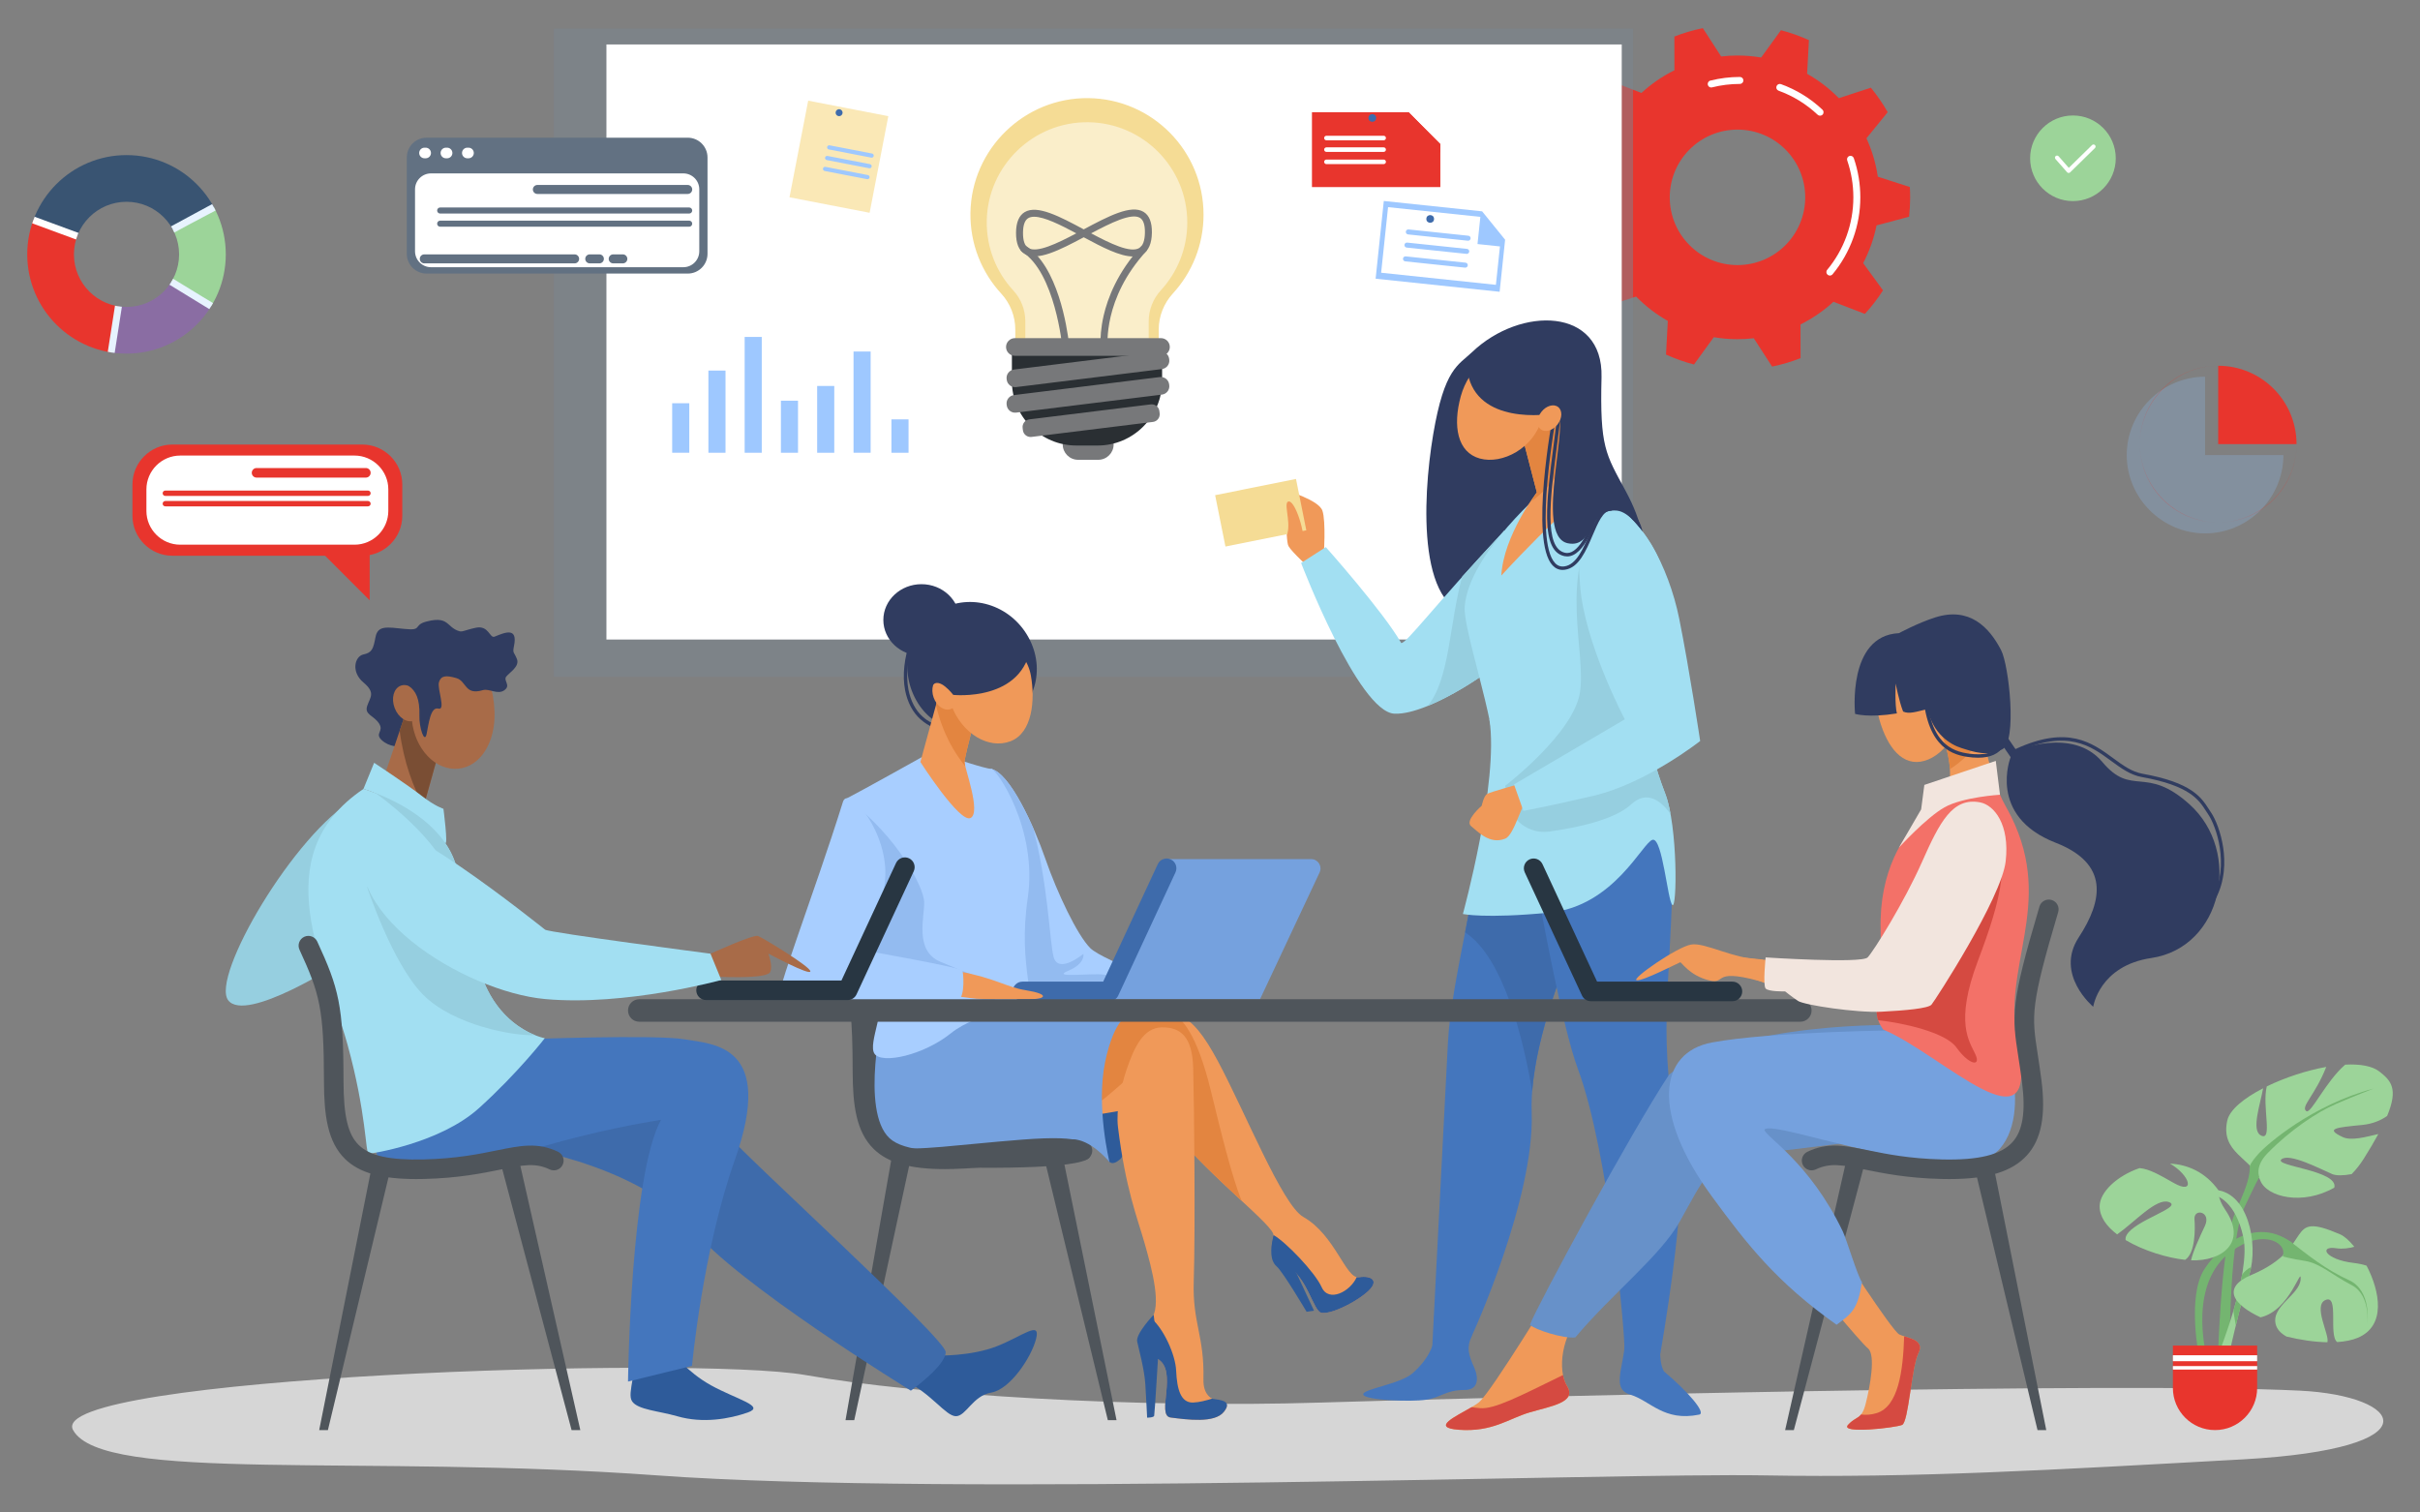 <?xml version="1.0" encoding="utf-8"?>
<!-- Generator: Adobe Illustrator 24.3.0, SVG Export Plug-In . SVG Version: 6.00 Build 0)  -->
<svg version="1.1" id="Слой_1" xmlns="http://www.w3.org/2000/svg" xmlns:xlink="http://www.w3.org/1999/xlink" x="0px" y="0px"
	 viewBox="0 0 1000 625" style="enable-background:new 0 0 1000 625;" xml:space="preserve">
<rect x="0" y="0" width="1000" height="625" fill="#808080" stroke="none"/>
<style type="text/css">
	.st0{fill:#D6D6D6;}
	.st1{fill:#E8352D;}
	.st2{fill:#FFFFFF;}
	.st3{opacity:0.5;fill:#7B8691;}
	.st4{fill:#303C60;}
	.st5{fill:#4476BD;}
	.st6{fill:#3E6BAB;}
	.st7{fill:#F09959;}
	.st8{fill:#A2DFF2;}
	.st9{fill:#96CFE0;}
	.st10{fill:#E38540;}
	.st11{fill:#F5DC95;}
	.st12{fill:#A8CEFF;}
	.st13{fill:#93BBF0;}
	.st14{fill:#75A1DE;}
	.st15{fill:#4F555B;}
	.st16{fill:#2E5B9A;}
	.st17{fill:#6791C9;}
	.st18{fill:#F37168;}
	.st19{fill:#D54A41;}
	.st20{fill:#283642;}
	.st21{fill:#F2E5DE;}
	.st22{fill:#A86B48;}
	.st23{fill:#7A4E34;}
	.st24{fill:#74B570;}
	.st25{fill:#9CD499;}
	.st26{opacity:0.5;fill:#FFFFFF;}
	.st27{fill:#77787A;}
	.st28{fill:#2A2F33;}
	.st29{fill:#83909E;}
	.st30{fill:#9EC8FF;}
	.st31{clip-path:url(#SVGID_2_);fill:#8A6DA3;}
	.st32{clip-path:url(#SVGID_2_);fill:#9CD499;}
	.st33{clip-path:url(#SVGID_2_);fill:#395472;}
	.st34{clip-path:url(#SVGID_2_);fill:#E8352D;}
	.st35{clip-path:url(#SVGID_2_);fill:#FFFFFF;}
	.st36{clip-path:url(#SVGID_2_);fill:#E7F3FE;}
	.st37{fill:#627182;}
	.st38{fill:#FAE8B6;}
</style>
<g>
	<path class="st0" d="M950.3,574.65c-74.43-3.64-327.63,2.53-404.64,4.93c-77.01,2.4-166.39-3.17-212.82-11.37
		c-46.43-8.2-314.82,0.7-302.64,22.74c12.18,22.04,119.58,9.86,241.37,18.72c121.79,8.86,395.71-1.11,457.5,0
		c61.79,1.11,118.45-2.21,198.07-6.64C1006.76,598.59,993.44,576.76,950.3,574.65z"/>
	<g>
		<path class="st1" d="M788.87,89.56c0.29-2.63,0.45-5.3,0.45-8.01c0-1.43-0.05-2.85-0.13-4.26l-13.24-4.28
			c-0.81-5.58-2.42-10.91-4.69-15.86l8.78-10.8c-2.03-3.57-4.36-6.95-6.95-10.11l-13.24,4.32c-3.86-3.94-8.27-7.34-13.11-10.07
			l0.75-13.91c-3.69-1.68-7.56-3.06-11.56-4.1l-8.18,11.28c-3.19-0.54-6.46-0.82-9.8-0.82c-2.28,0-4.52,0.13-6.73,0.39l-7.57-11.7
			c-4.06,0.82-7.99,1.99-11.76,3.47l0.02,13.93c-4.98,2.48-9.57,5.64-13.62,9.37l-12.99-5.01c-2.76,3.02-5.27,6.27-7.48,9.73
			l8.2,11.25c-2.54,4.84-4.42,10.07-5.53,15.59l-13.44,3.58c-0.29,2.63-0.45,5.3-0.45,8.01c0,1.43,0.05,2.85,0.13,4.26l13.24,4.28
			c0.82,5.58,2.42,10.91,4.69,15.86l-8.78,10.8c2.03,3.57,4.36,6.95,6.95,10.11l13.24-4.32c3.86,3.94,8.27,7.34,13.11,10.07
			l-0.75,13.91c3.69,1.68,7.56,3.06,11.56,4.1l8.18-11.28c3.19,0.54,6.46,0.82,9.8,0.82c2.28,0,4.52-0.13,6.73-0.39l7.57,11.7
			c4.06-0.82,7.99-1.99,11.76-3.47l-0.02-13.93c4.98-2.48,9.57-5.64,13.62-9.37l12.99,5.01c2.76-3.02,5.27-6.27,7.48-9.73
			l-8.2-11.25c2.54-4.84,4.42-10.07,5.53-15.59L788.87,89.56z M717.97,109.54c-15.46,0-27.99-12.53-27.99-27.99
			c0-15.46,12.53-27.99,27.99-27.99c15.46,0,27.99,12.53,27.99,27.99C745.95,97.01,733.42,109.54,717.97,109.54z"/>
		<g>
			<path class="st2" d="M756.14,113.87c-0.32,0-0.65-0.11-0.92-0.33c-0.61-0.51-0.7-1.42-0.19-2.03
				c6.97-8.39,10.82-19.02,10.82-29.95c0-5.23-0.86-10.37-2.54-15.27c-0.26-0.75,0.14-1.57,0.89-1.83c0.75-0.26,1.57,0.14,1.83,0.89
				c1.79,5.2,2.7,10.66,2.7,16.21c0,11.6-4.08,22.89-11.48,31.79C756.96,113.69,756.55,113.87,756.14,113.87z"/>
		</g>
		<g>
			<path class="st2" d="M752.09,47.81c-0.35,0-0.71-0.13-0.99-0.39c-4.69-4.41-10.12-7.76-16.14-9.94c-0.75-0.27-1.14-1.1-0.86-1.85
				c0.27-0.75,1.1-1.13,1.85-0.86c6.39,2.32,12.15,5.87,17.13,10.55c0.58,0.55,0.61,1.46,0.06,2.04
				C752.85,47.66,752.47,47.81,752.09,47.81z"/>
		</g>
		<g>
			<path class="st2" d="M707.11,36.15c-0.64,0-1.23-0.44-1.4-1.09c-0.19-0.77,0.27-1.56,1.05-1.75c3.97-1,8.08-1.51,12.21-1.51
				c0.8,0,1.44,0.65,1.44,1.44s-0.65,1.44-1.44,1.44c-3.9,0-7.77,0.48-11.51,1.42C707.35,36.13,707.23,36.15,707.11,36.15z"/>
		</g>
	</g>
	<rect x="228.86" y="11.84" class="st3" width="445.95" height="267.86"/>
	<rect x="250.59" y="18.37" class="st2" width="419.55" height="245.9"/>
	<g>
		<path class="st4" d="M608.35,145.46c19.99-19.03,54.17-18.6,53.44,10.38c-0.72,28.98,1.67,31.7,9.9,46.91
			c28.55,52.75-34.03,49.65-60.13,51.38c-26.1,1.73-23.93-47.44-19.32-74.69C596.86,152.19,602.5,151.03,608.35,145.46z"/>
		<path class="st5" d="M617.67,311.63c-6.41,53.83-18.06,93.62-19.35,119.14c-1.3,25.52-6.49,126-6.49,126s14.27-1,15.57-3.16
			s26.82-58.82,25.52-93.86c-1.3-35.04,25.49-88.31,25.49-88.31l-6.46-52.27L617.67,311.63z"/>
		<path class="st6" d="M623.83,335.06l-10.02,4.19c-2.72,17.07-5.75,32.42-8.4,46.03c15.95,10.31,24.19,44.67,27.72,65.68
			c1.8-23.51,12.89-51.91,19.77-67.62L623.83,335.06z"/>
		<path class="st5" d="M670.12,306.2c0,0,21.61,27.56,20.93,58.82c-1.03,47.6-6.22,61.18,2.81,111.09
			c3.53,19.49-7.78,83.25-7.78,83.25s-9.66,0.76-14.85-1.83c0.43-4.68-6.25-80.89-19.25-115.93c-6.3-16.96-15.15-64.48-19.91-91.73
			c-4.76-27.25-5.62-32.87-3.89-32.87S670.12,306.2,670.12,306.2z"/>
		<path class="st7" d="M547.02,229.66c0,0,0.96-14.26-0.58-18.67c-1.54-4.4-14.8-8.25-14.8-8.25s-0.58,20.38,0.77,22.88
			s9.23,9.61,9.23,9.61L547.02,229.66z"/>
		<path class="st8" d="M621.61,219.27c-30.37,32.69-40.29,46.45-42.59,46.45c-7.21-12.73-31.16-39.64-31.16-39.64l-10.21,6.56
			c0,0,23.59,61.65,38.59,62.28c15,0.64,45.47-21.26,45.86-23.77S621.61,219.27,621.61,219.27z"/>
		<path class="st9" d="M589.94,291.73c14.86-6.05,31.88-18.7,32.17-20.58c0.39-2.51-0.49-51.88-0.49-51.88
			c-6.62,7.13-12.4,13.45-17.42,18.98C598.75,258.51,599.11,280.57,589.94,291.73z"/>
		<path class="st8" d="M652.47,197.75c0,0,29.06,14.57,35.41,40.36c6.34,25.79-12.43,57.65-14.73,74.65
			c-2.31,17-55.36,19.99-55.36,1.79c0-17.45-13.29-54.48-12.54-63.92c1.76-22.14,34.12-49.25,34.12-49.25L652.47,197.75z"/>
		<path class="st7" d="M644.02,164.34l12.48,38.48c0,0-13.32,10.28-36.12,35.01c0.89-16.46,14.67-34.4,14.67-34.4l-9.44-36.33
			L644.02,164.34z"/>
		<path class="st10" d="M649.84,182.29l-5.82-17.95l-18.41,2.76l9.44,36.33c0,0-0.92,1.47-2.28,3.78
			C641.66,200.61,647.12,192.4,649.84,182.29z"/>
		<path class="st7" d="M637.15,173.03c-3.37,12.24-16.4,18.99-25.66,16.44c-9.26-2.55-11.24-13.41-7.88-25.66
			c3.37-12.24,13.6-20.11,22.86-17.56C635.74,148.79,640.51,160.78,637.15,173.03z"/>
		<path class="st8" d="M615.46,297.3c4.04,25.6-10.96,80.38-10.96,80.38s8.95,2.03,35.76-0.56c26.82-2.6,38.64-29.36,42.68-30.11
			c4.04-0.75,6.11,24.91,8.1,26.94c1.99,2.03,2.29-32.4-2.91-45.93c-9.23-23.99-7.42-34.17-3.97-48.7
			C690.29,253.46,615.46,297.3,615.46,297.3z"/>
		<path class="st5" d="M592.48,544.17c2.41,9.81-2.35,17.6-8.74,23.27c-5.19,4.61-21.15,6.57-20.38,8.88
			c0.77,2.31,19.61,3.04,25.95,2.08c6.34-0.96,8.07-4.04,15.97-4.03c5.18,0,6.14-4.21,3.83-9.41c-2.31-5.2-3.11-8.08-1.03-12.74
			C610.17,547.54,592.48,544.17,592.48,544.17z"/>
		<path class="st5" d="M686.62,544.17c-0.38,10.19-1.57,17.78,0.93,22.5c9.65,8.07,17.68,17.25,14.61,17.88
			c-14.61,3.02-20.19-5.74-28.45-8.23c-10.14-3.05,0.96-15.8-3.01-32.15c-2.21-9.09,15.32-6.91,15.32-6.91L686.62,544.17z"/>
		<path class="st9" d="M690.31,336.36c-0.58-3.19-1.3-6.07-2.18-8.35c-9.23-23.99-7.42-34.17-3.97-48.7
			c0.27-1.15,0.38-2.15,0.35-3.03c0.78-2.59,1.5-5.22,2.14-7.86l-3.13-28.27l-22.58-26.82c-16.92,24.8-5.5,55.66-8.04,72.67
			C650.36,303,622,324.7,622,324.7l0.92,6.04c1.27,8.28,8.94,14.03,17.24,12.88c11.69-1.62,27.02-4.88,33.84-11.21
			C680.6,326.28,686.45,331.02,690.31,336.36z"/>
		<path class="st7" d="M628.63,323.72c0,0-12.52,3.5-14.02,4.29c-1.5,0.78-2.32,4.92-2.32,4.92s-7.17,6.22-4.42,8.43
			c2.75,2.2,7.65,7.78,14.13,5.19c3.98-1.59,7.06-16.21,9.67-16.33C634.28,330.1,628.63,323.72,628.63,323.72z"/>
		<path class="st8" d="M664.08,210.05c13.4,0.38,25.55,24.51,29.78,45.45c4.23,20.94,8.69,50.7,8.69,50.7s-22.2,17.52-44.14,22.65
			c-19.14,4.47-28.91,6.22-28.91,6.22l-3.88-10.93l45.79-26.9c0,0-16.84-31.72-18.51-55.66
			C651.22,217.65,653.9,209.76,664.08,210.05z"/>
		
			<rect x="503.59" y="201.09" transform="matrix(0.981 -0.197 0.197 0.981 -31.513 106.562)" class="st11" width="34.06" height="21.63"/>
		<path class="st7" d="M538.99,227.93c0.46-8.77-3.89-20.74-6.38-20.72c-2.5,0.02,0.77,7.84-0.58,13.03
			C531.3,223.05,538.99,227.93,538.99,227.93z"/>
		<path class="st4" d="M606.07,150.07c0.74,24.03,28.81,22.19,36.5,20.71s-9.36,50.7,5.29,53.71c10.76,2.21,8.33-14.62,20.28-13.49
			c5.29,0.5,10.6,8.67,10.6,8.67s-0.8-5.03-4.83-8.67c-4.04-3.64-14.62-25.94-17.4-41.89c-2.78-15.96-21.62-26.28-27.2-26.6
			c-5.58-0.32-19.22,6.03-19.22,6.03L606.07,150.07z"/>
		<g>
			<path class="st4" d="M647.61,229.93c-0.38,0-0.76-0.04-1.16-0.12c-4.69-1-6.96-5.93-7.15-15.51c-0.17-8.21,1.19-18.75,2.63-29.91
				c0.58-4.51,1.18-9.17,1.68-13.68c0.04-0.39,0.39-0.67,0.78-0.62c0.39,0.04,0.66,0.39,0.62,0.77c-0.5,4.53-1.1,9.2-1.68,13.71
				c-2.78,21.59-5.41,41.98,3.42,43.86c0.27,0.06,0.55,0.09,0.82,0.09c5.07,0,9.64-9.89,12.3-19.51c0.1-0.37,0.49-0.59,0.86-0.49
				c0.37,0.1,0.59,0.49,0.49,0.86C659.46,215.73,654.74,229.92,647.61,229.93z"/>
		</g>
		<g>
			<path class="st4" d="M645.73,235.51c-1.6,0-2.99-0.62-4.15-1.85c-9.57-10.11-0.11-60.86,0.3-63.02c0.07-0.38,0.44-0.63,0.82-0.56
				c0.38,0.07,0.63,0.44,0.56,0.82c-0.1,0.52-9.74,52.19-0.66,61.79c1.06,1.12,2.31,1.56,3.82,1.36c4.97-0.66,7.84-7.4,10.37-13.35
				c2.46-5.77,4.76-11.22,8.88-11.08c0.39,0.01,0.69,0.34,0.68,0.73c-0.01,0.39-0.34,0.7-0.73,0.68c-0.03,0-0.07,0-0.1,0
				c-3.08,0-5.2,4.97-7.43,10.22c-2.68,6.29-5.71,13.43-11.48,14.19C646.31,235.49,646.02,235.51,645.73,235.51z"/>
		</g>
		<path class="st7" d="M643.61,175.39c-1.98,2.55-5.08,3.45-6.92,2.02c-1.85-1.43-1.74-4.66,0.24-7.21
			c1.98-2.55,5.08-3.45,6.92-2.02C645.7,169.62,645.59,172.85,643.61,175.39z"/>
	</g>
	<g>
		<path class="st4" d="M425.52,264.38c6.85,13.7,1.18,29.48-12.3,35.06c-13.57,5.61-28.4,2.42-35.25-11.28
			c-6.85-13.7-1.76-30.13,11.37-36.7C402.47,244.89,418.67,250.68,425.52,264.38z"/>
		<g>
			<path class="st4" d="M388.59,301.08c-1.51,0-4.49-0.53-8.28-3.9c-3.11-2.76-5.34-6.99-6.29-11.91
				c-1.19-6.21-0.42-13.36,2.31-21.23c0.13-0.37,0.53-0.56,0.89-0.43c0.37,0.13,0.56,0.53,0.43,0.89c-2.64,7.64-3.4,14.54-2.26,20.5
				c0.89,4.62,2.96,8.57,5.84,11.12c4.81,4.26,8.03,3.49,8.06,3.48c0.37-0.1,0.76,0.12,0.86,0.49c0.1,0.37-0.11,0.75-0.48,0.86
				C389.63,300.98,389.25,301.08,388.59,301.08z"/>
		</g>
		<g>
			<path class="st12" d="M409.54,317.7c7.8,1.75,17.64,23.42,22.47,37.3c4.86,14,13.11,31.38,18.5,36.77
				c5.4,5.4,40.86,17.91,40.86,17.91s-87.63,0.17-85.84,0C407.33,409.51,409.54,317.7,409.54,317.7z"/>
			<path class="st13" d="M456.07,402.73c-4.8-0.69-22.1,1.54-14.74-1.54c7.37-3.08,6.34-7.03,6.34-7.03s-10.45,8.74-12.34,1.1
				c-1.63-6.59-2.25-29.85-8.42-53.17c-5.1-11.56-11.77-23.13-17.38-24.38c0,0-0.2,8.21-0.52,19.72c2.15,25.47,5.8,62.9,6.73,72.33
				c11.62,0.02,31.06,0,47.32-0.02l10.82-0.52C473.89,409.22,460.86,403.41,456.07,402.73z"/>
			<path class="st12" d="M380.87,312.9c0,0-24.81,13.86-30.59,16.81c-5.78,2.95,16.2,89.47,21.09,93.18
				c4.89,3.71,47.93,0.64,52.83-4.03c4.9-4.67-3.76-19.01,0.48-47.72c4.24-28.71-12.94-53.49-15.14-53.44
				c-2.21,0.06-16.61-4.8-16.61-4.8H380.87z"/>
			<path class="st13" d="M371.37,422.89c4.89,3.71,35.69,3.79,48.8-0.29c1.48-0.46,8.2-3.14,8.36-5.65
				c-1.58-0.3-7.86,0.46-10.41-0.13c-8.87-2.04-13.75-13.02-13.75-13.02s-4.88-1.76-15.81-6.38c-10.92-4.63-6.43-18.63-6.68-24.8
				c-0.26-6.17-10.8-26.34-30.59-41.64l-1.82,0.81C348.06,345.85,366.85,419.46,371.37,422.89z"/>
			<g>
				<path class="st14" d="M541.81,355.01h-59.73l-27.21,57.9h65.8l24.63-52.41C546.49,357.94,544.63,355.01,541.81,355.01z"/>
				<g>
					<path class="st6" d="M458.43,413.72h-35.94c-2.23,0-4.04-1.81-4.04-4.04c0-2.23,1.81-4.04,4.04-4.04h33.37l22.56-48.55
						c0.94-2.02,3.34-2.9,5.36-1.96c2.02,0.94,2.9,3.34,1.96,5.36l-23.65,50.89C461.42,412.81,460,413.72,458.43,413.72z"/>
				</g>
			</g>
			<path class="st7" d="M396.09,401.36c15.59,2.91,19.43,6.49,27.93,7.86c9.64,1.55,8.49,3.68,1.33,3.68
				c-7.16,0-25.14,0.28-31.31-1.09C387.87,410.44,396.09,401.36,396.09,401.36z"/>
			<path class="st12" d="M348.33,331.33c-11.95,38.21-28.89,81.57-26.19,81.57c2.7,0,71.32,2.77,74.02,0.46s1.93-11.18,1.54-12.33
				c-0.39-1.16-39.01-8.01-39.01-8.01s5.09-9.91,7.01-29.29C367.63,344.36,350.6,324.09,348.33,331.33z"/>
		</g>
		<path class="st7" d="M389.95,279.7l-9.63,35.18c0,0,16.27,25.39,20.74,23.14c4.47-2.26-2.5-20.64-2.5-23.14s6.97-28.27,6.97-28.27
			L389.95,279.7z"/>
		<path class="st10" d="M398.9,316.67c-0.21-0.83-0.33-1.46-0.33-1.79c0-2.5,6.97-28.27,6.97-28.27l-15.58-6.91l-3.19,11.64
			C389.55,303.36,394.57,311.37,398.9,316.67z"/>
		<path class="st7" d="M425.98,279.12c1.83,10.2,0.63,23.75-8.43,27.19c-9.06,3.44-19.97-3.15-24.37-14.72
			c-4.4-11.57-0.63-23.75,8.43-27.19C410.66,260.95,423.78,266.93,425.98,279.12z"/>
		<path class="st7" d="M395.32,284.86c1.27,3.57,0.17,7.22-2.46,8.15c-2.63,0.94-5.79-1.2-7.06-4.76c-1.27-3.57-0.17-7.22,2.46-8.15
			C390.89,279.16,394.05,281.29,395.32,284.86z"/>
		<path class="st4" d="M426.08,266.3c-3.08,23.94-32.17,20.85-32.17,20.85s-6-7.89-8.7-3.75c-2.7,4.14,3.74-24.27,20.43-25.16
			C411.13,257.95,426.08,266.3,426.08,266.3z"/>
		<ellipse class="st4" cx="380.77" cy="256.18" rx="15.75" ry="14.78"/>
	</g>
	<g>
		<g>
			<polygon class="st15" points="349.39,586.84 353,586.84 376.26,479.07 368.33,479.07 			"/>
			<polygon class="st15" points="461.38,586.84 457.78,586.84 430.71,475.26 438.63,475.26 			"/>
			<g>
				<path class="st15" d="M390.49,483.11c-14.43,0-23.57-2.59-29.4-8.27c-7.23-7.04-8.73-17.96-8.75-32.17
					c-0.02-11.19-0.28-18.48-0.89-24.37c-0.23-2.22,1.38-4.2,3.6-4.43c2.22-0.23,4.2,1.38,4.43,3.6c0.64,6.17,0.91,13.71,0.93,25.18
					c0.02,14.41,1.85,22.06,6.31,26.4c4.57,4.46,12.85,6.29,26.81,5.94c13.49-0.33,22.77-2.22,30.23-3.74
					c9.81-1.99,16.9-3.44,25.31,0.58c2.01,0.96,2.86,3.37,1.9,5.38c-0.96,2.01-3.37,2.86-5.38,1.9c-5.97-2.85-11.03-1.82-20.22,0.05
					c-7.77,1.58-17.44,3.54-31.64,3.9C392.62,483.09,391.54,483.11,390.49,483.11z"/>
			</g>
		</g>
		<path class="st15" d="M357.71,413.36l22.09,0.92l-5.88,60.98c0,0-16.46-10.51-16.21-21.82
			C357.97,442.14,357.71,413.36,357.71,413.36z"/>
		<path class="st7" d="M466.74,419.04c18.68-2.83,25.02-1.94,36.45,19.33c11.43,21.27,26.64,59.57,35.39,64.52
			c13.18,7.45,17.54,25.71,22.95,24.89c5.41-0.82,8.89,1.57,3.01,6.46c-5.89,4.89-15.39,9.06-18.64,8.19
			c-3.25-0.87-5.77-14.91-14.26-19.47c-8.49-4.56-5.94-8.31-5.38-12.34c0.56-4.03-24.78-22.61-43.89-45.71
			c-11.67-14.11-17.68-23.43-18.57-31.87C462.91,424.6,466.74,419.04,466.74,419.04z"/>
		<path class="st10" d="M513.04,496.18c-4.34-11-8.69-29.17-12.78-45.82c-5.82-23.68-11.91-29.3-15.77-31.83
			c-4.67-1.17-10.2-0.63-17.75,0.51c0,0-3.84,5.56-2.95,14c0.89,8.44,6.9,17.76,18.57,31.87
			C492.43,477.08,504.21,487.99,513.04,496.18L513.04,496.18z"/>
		<path class="st16" d="M472.43,437.77c0,0-4.97,37.49-9.6,41.3c-3.31,2.73-5.65,2.91-7.97-8.27c-2.31-11.18,3.6-52.92,3.6-52.92
			L472.43,437.77z"/>
		<polygon class="st7" points="468.47,458.06 422.48,465.78 448.44,428.55 468.2,424.53 480.05,427.26 		"/>
		<path class="st16" d="M526.26,510.62c-1.49,6.01-1.31,10.45,1.28,12.68c2.59,2.23,12.38,18.76,12.38,18.76l3.05-0.46l-7.06-15.13
			L526.26,510.62z"/>
		<path class="st16" d="M545.9,542.44c3.25,0.87,12.76-3.3,18.64-8.19c5.89-4.89,2.4-7.28-3.01-6.46c-0.3,0.05-0.61,0.03-0.91-0.04
			c-2.7,6.04-11.59,10.56-14.46,4.19c-2.84-6.32-15.02-18.89-19.92-21.59c0.01,0.1,0.02,0.19,0,0.28
			c-0.56,4.03-3.11,7.78,5.38,12.34C540.13,527.52,542.65,541.57,545.9,542.44z"/>
		<path class="st10" d="M372.88,420.55c-16.32,29.28-5.17,47.89,14.66,49.79c19.83,1.9,51.14-1.72,69.39-16.89
			c18.25-15.16,33.23-31.2,31.14-33.59C485.97,417.46,372.88,420.55,372.88,420.55z"/>
		<path class="st7" d="M465.4,442.39c3.34-10.02,7.19-17.71,14.65-17.85c7.84-0.15,12.66,3.93,13,16.76
			c0.4,15.27,0.94,65.86,0.23,88.35c-0.53,17.03,4.43,22.48,4.01,40.23c-0.32,13.37,13.94,6.62,8.43,13.55
			c-3.79,4.77-15.06,3.21-21.98,2.33c-6.17-0.78,3.19-19.27-5.34-24.21c-7.32-4.24-7.47-11.13-2.84-16.34
			c4.63-5.21,0.51-20.63-2.57-31.43c-3.08-10.8-7.87-22.47-11.01-48C461.08,458.51,463.36,448.52,465.4,442.39z"/>
		<path class="st16" d="M500.85,577.97c-2.36,0.72-5.27,1.51-7.81,1.6c-5.14,0.17-6.68-5.48-7.03-13.16
			c-0.3-6.71-5.17-17.27-10.17-21.55c-0.09,0.12-0.19,0.24-0.29,0.35c-4.63,5.21-4.48,12.1,2.84,16.34
			c8.54,4.94-0.82,23.43,5.34,24.21c6.92,0.88,18.19,2.44,21.98-2.33C509.3,578.92,504.86,578.57,500.85,577.97z"/>
		<path class="st16" d="M476.72,543.3c0,0-7.5,7.83-6.81,11.08c0.69,3.26,3,11.48,3.38,17.82c0.39,6.34,0.73,13.62,0.73,13.62
			s2.7,0,2.91-0.77c0.21-0.77,1.71-25.77,1.71-25.77L476.72,543.3z"/>
		<path class="st14" d="M365.02,417.88c0,0-9.68,41.07,2.55,52.46c12.23,11.38,63,1.14,74.96,0.46c8.1-0.46,15.94,9.42,15.94,9.42
			s-5.65-22.92-1.8-41.42c3.86-18.51,10.08-19.75,10.08-19.75l-8.28-1.17H365.02z"/>
		<path class="st12" d="M362.82,407.14c4.14,8.78-4.45,23.94-1.44,28.31c3.01,4.37,20.25,0.61,31.55-8.48
			c11.3-9.09,32.68-11.09,32.68-11.09L362.82,407.14z"/>
		<path class="st15" d="M380.33,481.98c34.18,1.29,70.17,0.68,70.17-4.42c0-5.09-1.54-8.69-28.02-6.64
			c-26.47,2.06-44.47,4.88-52.43,3.08C362.08,472.21,380.33,481.98,380.33,481.98z"/>
	</g>
	<path class="st15" d="M743.94,422.21H264.16c-2.57,0-4.65-2.08-4.65-4.65v0c0-2.57,2.08-4.65,4.65-4.65h479.78
		c2.57,0,4.65,2.08,4.65,4.65l0,0C748.59,420.12,746.51,422.21,743.94,422.21z"/>
	<g>
		<path class="st7" d="M808.87,288.18c3.31,11.68-4.78,23.71-13.69,26.23c-8.91,2.53-15.27-5.41-18.58-17.08
			c-3.31-11.68,1.23-23.19,10.14-25.72C795.65,269.09,805.55,276.5,808.87,288.18z"/>
		<path class="st7" d="M758.91,514.42c0,0,22.84,35.47,25.92,37.01c3.08,1.54,10.79,1.93,7.9,7.71c-2.89,5.78-4.05,28.53-6.75,29.68
			c-2.7,1.16-25.83,3.85-22.36,0c3.47-3.86,5.6-1.93,7.35-8.87c1.75-6.94,4.21-20.05,0.93-22.75c-3.28-2.7-23.32-26.99-23.32-26.99
			L758.91,514.42z"/>
		<path class="st7" d="M643.98,529.65c0,0-27.76,45.75-32.9,49.86c-5.14,4.11-22.1,10.28-8.22,11.31c13.88,1.03,20.56-4.63,29.3-7.2
			c8.74-2.57,19.53-4.11,15.42-10.8c-4.11-6.68-2.4-21.27,6.46-30.52C662.9,533.06,643.98,529.65,643.98,529.65z"/>
		<path class="st17" d="M785.63,423.56c0,0-68.72-1.8-95.96,20.56c-15.94,24.16-54.49,95.45-57.48,103.3
			c2.06,2.06,13.62,5.77,18.76,5.25c15.16-18.08,35.21-33.71,43.18-47.9c9.82-17.48,12.85-26.22,28.79-27.76
			c15.94-1.54,51.92-6.68,62.71-6.68C796.43,470.34,785.63,423.56,785.63,423.56z"/>
		<polygon class="st15" points="845.56,590.95 841.95,590.95 816.13,483.18 824.05,483.18 		"/>
		<polygon class="st15" points="737.66,590.95 741.26,590.95 770.9,479.37 762.97,479.37 		"/>
		<path class="st14" d="M824.78,418.86l-39.95,6.9c0,0-53.09,0.49-77.36,5.01c-22.08,4.11-25.33,29.2,0,63.74
			c14.39,19.62,26.56,35.28,51.44,52.92c6.33-4.65,8.75-6.4,10.5-17.59c-1.8-2.47-6.46-17.92-7.91-20.95
			c-13.76-28.77-32.13-39.23-32.39-42.06c3.08-5.01,81.7,26.12,97.33,7.81C841.36,457.16,824.78,418.86,824.78,418.86z"/>
		<path class="st18" d="M826.44,328.41c-10.52-1.48-21.24,0.52-31.26,7.78c-8.76,8.93-18.67,23.65-18.06,47.93
			c0.77,30.84-4.77,32.82,1.01,41.3c24.12,9.96,65.37,52.75,55.65,6.88c-7.03-33.22,15.43-57.98-2.69-94.83
			C829.62,334.48,827.77,331.57,826.44,328.41z"/>
		<path class="st19" d="M777.11,395.73c-0.47,16.08-2.74,20.82-1,25.86c9.83,1,27.82,4.94,32.31,11.23
			c5.14,7.2,10.28,8.22,7.88,2.91c-2.4-5.31-8.74-12.85,1.03-38.72c9.77-25.87,14.39-43.35,4.8-61.34L777.11,395.73z"/>
		<path class="st7" d="M826.44,328.41c-6.48-15.34-8.07-32.57-8.07-32.57l-16.96,5.01c0,0,9.64,21.59,0.39,29.3
			c-1.97,1.64-4.25,3.63-6.61,6.04C805.2,328.93,815.92,326.93,826.44,328.41z"/>
		<path class="st10" d="M818.88,299.93c-1-0.89-2.26-2.01-3.58-3.18l-13.84,4.09c-0.01,0.02-0.02,0.05-0.03,0.07
			c0.33,0.76,3.86,8.99,4.32,16.9c4.12-2.5,8.64-6.58,13.8-13.71C819.27,302.52,819.05,301.11,818.88,299.93z"/>
		<path class="st7" d="M814.51,333.24c-17.47,6.11-15.53,24.52-31.61,51.66c-8.32,14.05-16.05,13.84-16.05,13.84
			s-19.52,0.16-43.12-2.73c-14.78-1.81-15.72,2.59-5.44,6.27c20.73,7.41,42.25,15.39,59.6,13.46c17.35-1.93,47.02-46.19,48.55-57.71
			C828.56,342.09,823.31,330.16,814.51,333.24z"/>
		<g>
			<path class="st15" d="M805.52,487.22c-1.08,0-2.19-0.01-3.33-0.04c-14.2-0.35-23.87-2.32-31.64-3.9
				c-9.19-1.87-14.25-2.9-20.22-0.05c-2.01,0.96-4.42,0.11-5.38-1.9c-0.96-2.01-0.11-4.42,1.9-5.38c8.41-4.02,15.5-2.58,25.31-0.58
				c7.46,1.52,16.74,3.4,30.23,3.74c15.19,0.38,24.48-1.9,29.23-7.17c4.24-4.7,5.49-12.54,3.93-24.66
				c-0.53-4.11-1.06-7.52-1.52-10.53c-1.31-8.45-2.17-14.04-1.1-22.64c0.99-8.02,3.66-18.73,9.82-39.5
				c0.63-2.14,2.88-3.35,5.02-2.72c2.14,0.63,3.36,2.88,2.72,5.02c-11.54,38.85-10.95,42.64-8.48,58.61
				c0.47,3.06,1.01,6.53,1.55,10.74c1.88,14.64-0.01,24.52-5.94,31.1C831.49,484.13,821.52,487.22,805.52,487.22z"/>
		</g>
		<path class="st19" d="M645.86,568.21c-18.42,9.01-28.33,14.17-34.24,13.68c-1.39-0.12-2.55-0.26-3.52-0.41
			c-6.57,3.88-17.05,8.47-5.26,9.34c13.88,1.03,20.56-4.63,29.3-7.2c8.74-2.57,19.53-4.11,15.42-10.8
			C646.79,571.55,646.22,569.98,645.86,568.21z"/>
		<path class="st19" d="M786.84,552.18c-0.45,14.58-2.45,29.03-11.37,31.76c-2.36,0.72-4.52,0.83-6.43,0.57
			c-1.4,1.73-3.11,1.75-5.41,4.31c-3.47,3.85,19.66,1.16,22.36,0c2.7-1.16,3.86-23.9,6.75-29.68
			C795.11,554.39,790.33,553.28,786.84,552.18z"/>
		<g>
			<path class="st20" d="M715.89,413.72h-58.51c-1.57,0-3-0.91-3.66-2.34l-23.65-50.89c-0.94-2.02-0.06-4.42,1.96-5.36
				c2.02-0.94,4.42-0.06,5.36,1.96l22.56,48.55h55.94c2.23,0,4.04,1.81,4.04,4.04C719.93,411.91,718.12,413.72,715.89,413.72z"/>
		</g>
		<path class="st7" d="M728.13,396.51c-11.82-0.17-23.55-7.22-29.37-6.19c-5.83,1.03-24.85,14.22-22.45,14.74
			c2.4,0.51,17.48-7.3,17.99-7.42c0.51-0.12,3.77,5.41,11.82,7.44c8.05,2.03,0.06-6.04,25.02,1.5
			C747.38,411.49,728.13,396.51,728.13,396.51z"/>
		<path class="st21" d="M824.7,314.41l1.74,14c0,0-15.3,0.91-22.91,5.19c-7.61,4.28-18.85,16.66-18.85,16.66l9.18-15.8l1.32-10.11
			L824.7,314.41z"/>
		<path class="st21" d="M818.19,331.55c-11.36-2.13-16.62,8.05-23.99,24.67c-7.37,16.62-19.95,36.81-22.45,39.41
			c-2.5,2.6-42.15,0-42.15,0s-1.2,11.48,0,12.85c1.2,1.37,8.05,1.2,8.05,1.2s2.74,2.19,5.31,3.92s24.33,4.99,34.44,4.47
			c10.11-0.51,19.36-1.37,20.73-2.91c1.37-1.54,28.96-44.04,30.67-59.29C830.53,340.63,823.99,332.64,818.19,331.55z"/>
		<path class="st4" d="M784.68,261.64c-21.49,1.03-18.12,33.36-18.12,33.36s5.58,1.72,17.28-0.2c-0.9-3.47-0.51-12.34-0.51-12.34
			s1.36,7.2,3.08,11.57c2.47,1.13,5.27,0.13,10.02-1.02c2.44,10.27,9.34,14.61,14.07,16.1c5.22,1.64,10.75,3.6,16.91,0.51
			c6.17-3.08,2.78-34.61-0.5-40.95c-4.92-9.52-13.09-18.03-27.22-13.54C792.59,257.38,784.68,261.64,784.68,261.64z"/>
		<path class="st4" d="M822.05,300.04l8.79,12.83c0,0-9.74,24.33,18.58,35.36c22.18,8.63,19.57,23.85,9.55,39.14
			c-10.02,15.3,6,28.66,6,28.66s2.44-16.95,23.99-20.15c29.39-4.36,37.71-43.82,15.76-63.54c-18.16-16.32-23.69-2.81-35.98-17.46
			c-12.29-14.65-35.5-4.75-35.5-4.75l-8.51-12.41L822.05,300.04z"/>
		<g>
			<path class="st4" d="M914.83,372.01c-0.11,0-0.23-0.03-0.34-0.09c-0.34-0.19-0.47-0.61-0.28-0.95
				c7.41-13.54,1.36-29.94-1.68-34.38c-0.32-0.47-0.63-0.94-0.95-1.45c-2.99-4.66-6.71-10.47-26.53-14.04
				c-4.75-0.85-8.6-3.68-12.68-6.67c-8.45-6.21-18.04-13.24-38.86-3.66c-0.35,0.16-0.77,0.01-0.93-0.34
				c-0.16-0.35-0.01-0.77,0.34-0.93c21.57-9.93,31.51-2.63,40.28,3.8c3.94,2.89,7.67,5.63,12.09,6.42
				c20.42,3.68,24.33,9.77,27.46,14.66c0.32,0.49,0.62,0.96,0.92,1.41c1.83,2.68,4.09,8.22,5.02,14.57
				c0.8,5.51,0.89,13.67-3.27,21.27C915.32,371.87,915.08,372.01,914.83,372.01z"/>
		</g>
		<g>
			<path class="st4" d="M817.36,313.11c-1.4,0-2.92-0.12-4.55-0.37c-7.49-1.12-17.54-5.38-18.33-29.32
				c-0.01-0.39,0.29-0.71,0.68-0.73c0.4-0.02,0.71,0.29,0.73,0.68c0.33,9.91,2.29,17.24,5.85,21.8c2.71,3.47,6.29,5.43,11.29,6.18
				c6.99,1.05,11.63-0.25,13.79-3.86c0.2-0.33,0.63-0.44,0.96-0.24c0.33,0.2,0.44,0.63,0.24,0.96
				C826.07,311.47,822.49,313.11,817.36,313.11z"/>
		</g>
	</g>
	<g>
		<path class="st9" d="M146.61,330.1c-24.95,14.26-59.64,73.56-52.32,83.23c7.32,9.68,46.65-15.77,46.65-15.77L146.61,330.1z"/>
		<path class="st4" d="M193.22,261.33c-9.53-0.26-5.99-7.34-16.94-4.51c-5.76,1.49-1.51,3.86-8.99,3.08
			c-7.48-0.77-11.16-1.54-12.11,3.34s-1.4,6.43-5,7.2c-3.6,0.77-5.22,7.2,0,11.57c5.22,4.37,2.68,6.17,1.53,9.77
			c-1.16,3.6,2.79,3.86,4.93,7.2c2.14,3.34-1.97,3.97,1.11,6.87c3.08,2.9,7.41,2.64,7.41,2.64l12.98-24.89L193.22,261.33z"/>
		<path class="st16" d="M387.28,560.15c0,0,13.88,0.39,24.67-3.86c10.79-4.24,18.12-10.79,16.19-3.08
			c-1.93,7.71-10.79,20.94-18.5,22.23c-7.71,1.29-10.41,9.77-14.65,9.77c-4.24,0-10.41-9.77-21.2-14.65
			C363.95,566.1,387.28,560.15,387.28,560.15z"/>
		<path class="st16" d="M277.91,558.85c0,0,5.84,8.05,15.99,13.65c10.49,5.78,22.6,8.57,15.09,11.18
			c-7.51,2.62-18.48,4.65-29.18,1.54c-7.51-2.18-16.31-2.64-18.63-6.18c-2.32-3.55,2.74-12.45,0.63-25.77
			C260.12,542.6,277.91,558.85,277.91,558.85z"/>
		<path class="st6" d="M212.92,429.47c0,0,80.4,30.1,86.87,38.52c6.48,8.42,90.99,85.07,90.99,90.73s-14.39,15.94-14.39,15.94
			s-72.48-44.47-90.47-67.08c-17.99-22.62-61.9-33.52-85.25-35.62S212.92,429.47,212.92,429.47z"/>
		<path class="st5" d="M216.01,429.47c0,0,55-2.06,66.83,0c11.82,2.06,37.76,2.03,20.79,49.91c-13.3,37.52-17.68,85.03-17.68,85.03
			l-26.44,6.49c0,0,1.05-85.42,13.66-108.17c-9.19,1.51-26.05,4.47-49.42,11.15c-43.35,12.4-67.12,6.19-67.12,6.19l-6.45-22.62
			L216.01,429.47z"/>
		<polygon class="st22" points="170.07,287.46 156.63,327.16 173.61,338.34 183.23,304.03 		"/>
		<path class="st23" d="M175.13,332.93l8.1-28.9l-13.16-16.58l-4.92,14.52C166.85,315.1,170.95,325.95,175.13,332.93z"/>
		<path class="st22" d="M204.35,294.18c0.44,12.08-5.5,22.53-14.93,23.46c-9.43,0.93-18.03-8.07-19.22-20.09
			c-1.19-12.03,5.5-22.53,14.93-23.46C194.56,273.16,203.67,275.12,204.35,294.18z"/>
		<path class="st8" d="M150.18,326.01c-41.25,27.86-15.59,72.88-6.54,105.78c7.72,28.02,7.46,44.96,8.62,44.96
			c1.16,0,29.53-4.24,45.72-18.89c16.19-14.65,27.14-28.84,27.14-28.84s-20.74-3.69-27.52-30.53c-3.44-13.62-1.88-21.02-9.72-42.61
			C180.03,334.29,150.18,326.01,150.18,326.01z"/>
		<path class="st8" d="M150.18,326.01l4.42-10.81c0,0,14.01,9.25,19.6,13.62c5.59,4.37,9.04,5.4,9.04,5.4s2.02,15.5,0.71,14.09
			C167.41,330.59,150.18,326.01,150.18,326.01z"/>
		<g>
			<polygon class="st15" points="131.9,590.95 135.5,590.95 161.33,483.18 153.4,483.18 			"/>
			<polygon class="st15" points="239.8,590.95 236.19,590.95 206.56,479.37 214.48,479.37 			"/>
			<g>
				<path class="st15" d="M172.02,487.22c-14.43,0-23.57-2.59-29.4-8.27c-7.23-7.04-8.73-17.96-8.75-32.17
					c-0.05-29.89-1.7-36.07-10.11-54.32c-0.93-2.02-0.05-4.42,1.98-5.36c2.02-0.93,4.42-0.05,5.36,1.98
					c8.89,19.29,10.81,26.38,10.85,57.69c0.02,14.41,1.85,22.06,6.31,26.4c4.57,4.46,12.84,6.29,26.81,5.94
					c13.49-0.33,22.77-2.22,30.23-3.74c9.81-1.99,16.9-3.44,25.31,0.58c2.01,0.96,2.86,3.37,1.9,5.38c-0.96,2.01-3.37,2.86-5.38,1.9
					c-5.97-2.85-11.03-1.82-20.22,0.05c-7.77,1.58-17.44,3.54-31.64,3.9C174.15,487.21,173.07,487.22,172.02,487.22z"/>
			</g>
		</g>
		<g>
			<path class="st20" d="M350.27,413.26h-58.51c-2.23,0-4.04-1.81-4.04-4.04s1.81-4.04,4.04-4.04h55.94l22.56-48.55
				c0.94-2.02,3.34-2.9,5.36-1.96c2.02,0.94,2.9,3.34,1.96,5.36l-23.65,50.89C353.27,412.34,351.84,413.26,350.27,413.26z"/>
		</g>
		<path class="st9" d="M151.71,366.57c0,0,10.28,31.36,23,44.34c12.72,12.98,38.33,17.34,46.34,16.83
			c-6.39-2.57-18.56-9.88-23.46-29.25c-3.44-13.62-1.88-21.02-9.72-42.61c-5.82-16.03-23.77-24.72-32.63-28.13
			c11.06,7.95,24.89,21.03,29.14,30.99C189.1,369.78,151.71,366.57,151.71,366.57z"/>
		<path class="st22" d="M293.61,394.09c0,0,17.73-8.1,19.66-7.32c1.93,0.77,21.59,12.64,21.59,14.61c0,1.97-17.35-7.33-17.35-7.33
			s1.93,5.14,0.77,7.6c-1.16,2.46-14.49,2.46-26.52,1.69C279.73,402.57,293.61,394.09,293.61,394.09z"/>
		<path class="st8" d="M152.27,342.35c-16.35,33.5,39.73,67.47,73,70.49c33.27,3.02,72.79-7.87,72.79-7.87l-4.46-10.88
			c0,0-66.65-8.7-68.34-9.92C223.58,382.96,158.26,330.07,152.27,342.35z"/>
		<path class="st22" d="M173.53,288.59c1.52,3.98,0.4,8.1-2.48,9.2c-2.89,1.1-6.45-1.24-7.97-5.23c-1.52-3.98-0.4-8.1,2.48-9.2
			C168.45,282.26,172.01,284.6,173.53,288.59z"/>
		<path class="st4" d="M204.38,263.08c4.52-1.88,9.6-3.9,8.03,3.77c-0.69,3.34,0,2.4,1.2,5.48c1.2,3.08-3.02,5.51-4.39,7.22
			c-1.37,1.71,2,3.58-0.75,5.63c-2.74,2.06-6.36-0.76-8.91,0c-7.63,2.28-6.68-3.72-10.97-4.97c-4.28-1.25-6.38-1.05-7.2,1.69
			c-0.81,2.74,3,11.76-0.26,10.91c-3.26-0.86-3.99,6.43-4.86,10.54c-0.88,4.11-3.11-2.84-2.96-7.54c0.22-7.21-1.57-10.25-4.23-12.26
			c-2.66-2.02-3.79-20.37,9.06-21.06c12.85-0.69,12.93-1.93,18.42-3.08C202.04,258.23,202.32,263.94,204.38,263.08z"/>
	</g>
	<g>
		<path class="st24" d="M924.87,472.69c8.19,7.48,4.63,14.96-1.42,28.86c-6.06,13.89-7.13,65.2-7.13,65.2l4.99-0.71
			c0,0-0.71-52.73,6.06-66.98c6.77-14.25,9.62-21.38,15.68-16.74C949.1,486.94,924.87,472.69,924.87,472.69z"/>
		<path class="st25" d="M920.37,463c1-4.43,6.91-9.23,14.81-13.3c-1.17,6.54-4.94,17.23-1.04,19.42c5.26,2.96,0.51-11.97,2.54-20.18
			c7.42-3.62,16.35-6.59,24.57-8.06c-0.01,0.03-0.02,0.06-0.03,0.09c-4.63,11.76-10.69,16.39-8.19,18.17
			c1.88,1.34,7.99-12.24,16.06-19.2c6.06-0.32,11.18,0.5,14.21,2.9c4.69,3.71,7.83,7,3.12,18.3c-2.69,1.92-6.18,3.3-10.23,3.71
			c-10.69,1.07-15.68,1.43-8.19,4.99c3.66,1.74,9.8-0.1,14.78-1.22c-1.62,2.98-3.6,6.35-6.01,10.18c-1.53,2.43-3.22,4.55-5.01,6.37
			c-3.44,0.66-6.45,0.67-8.04-0.01c-4.99-2.14-17.81-8.91-21.02-6.06c-3.14,2.79,23.75,4.56,21.89,11.65
			c-13.03,7.51-27.95,3.94-30.59-2.96C930.45,478.53,917.37,476.35,920.37,463z"/>
		<path class="st24" d="M947.31,513.66c-14.25-10.69-28.86-0.71-36.34,10.69c-7.48,11.4-2.14,37.05-2.14,37.05s2.85,0,2.85-1.07
			c0-1.07-7.84-30.28,10.69-43.46c11.59-8.25,19.95-4.28,21.02-0.36s-4.63,11.04-4.63,11.04L947.31,513.66z"/>
		<path class="st25" d="M914.54,491.69c14.25,0,18.88,22.09,14.96,34.91c-3.92,12.83-9.26,36.7-9.26,36.7l-3.56-3.56
			c0,0,13.54-33.49,10.33-48.45c-3.21-14.96-11.04-17.46-12.47-17.46C913.11,493.83,914.54,491.69,914.54,491.69z"/>
		<path class="st24" d="M926.49,526.7c1-1.33,2.24-2.42,3.75-3.15c-0.2,1.06-0.44,2.08-0.74,3.05c-1.79,5.84-3.87,13.98-5.6,21.11
			c-0.16-0.91-0.4-2.32-0.78-4.49c-0.09-0.51-0.16-1.07-0.21-1.66C924.31,536.81,925.63,531.64,926.49,526.7z"/>
		<path class="st25" d="M930.39,526.81c27.08-11.4,12.81-27.04,36.68-16.71c1.68,0.73,3.73,2.56,5.78,5.09
			c-2.13,0.6-4.7,1.04-7.56,0.61c-7.13-1.07-4.63,4.63,7.13,6.06c2.22,0.27,4.01,0.64,5.51,1.16c5.6,10.76,8.13,24.91-3.73,29.83
			c-2.34,0.97-5.22,1.52-8.44,1.73c-3.66-2.91,0.89-19.73-4.75-17.41c-5.41,2.23,1.7,14.42,0.72,17.49
			c-5.34-0.1-11.26-0.97-16.91-2.37c-2.24-1.25-3.95-2.94-4.47-5.15c-1.78-7.48,9.98-12.11,10.33-18.53
			c0.33-5.9-4.31,12.97-16.59,15.75C922.98,539.18,917.73,532.14,930.39,526.81z"/>
		<path class="st25" d="M911.09,506.65c2.85-6.06-4.63-7.48-4.28-2.85c0.32,4.1,0.35,14.08-3.86,16.8
			c-7.26-0.79-17.13-3.71-24.6-8.17c-0.09-0.6,0-1.22,0.31-1.86c3.21-6.41,23.87-11.76,17.46-13.89
			c-5.11-1.7-14.06,8.35-21.27,13.41c-4.33-3.29-7.23-7.2-7.23-11.58c0-5.92,7.19-12.62,16.49-15.82c4.19,0.42,8.07,2.71,14.15,6.15
			c8.97,5.08,6.9-3.14-1.59-8.01c7.32,0.38,14.62,3.51,20.01,10.98c0,0-0.51,3.2,2.87,8.14c9.22,13.48-1.42,21.35-14.15,20.84
			C906.13,517.23,909.12,510.84,911.09,506.65z"/>
		<path class="st24" d="M946.46,513.05c6.97,5.38,14.71,11.68,24.21,15.95c9.5,4.28,7.6,18.21,7.6,18.21s1.42-12.03-6.49-16.15
			c-7.92-4.12-13.14-9.03-19.16-9.98c-6.02-0.95-9.34-1.9-9.34-1.9s1.9-3.8,0.79-5.23C942.95,512.54,946.46,513.05,946.46,513.05z"
			/>
		<path class="st24" d="M980.8,449.83c-25.49,6.81-44.18,23.12-47.66,27.08c-3.48,3.96-3.48,5.07-3.48,5.07l2.69,5.07l1.27-0.63
			c0,0-2.06-4.28,3.33-9.82c9.28-9.56,20.59-17.1,28.34-20.43C973.04,452.84,980.8,449.83,980.8,449.83z"/>
		<path class="st1" d="M915.3,590.95L915.3,590.95c9.62,0,17.41-7.79,17.41-17.41v-17.51h-34.82v17.51
			C897.89,583.15,905.68,590.95,915.3,590.95z"/>
		<rect x="897.89" y="560.03" class="st2" width="34.82" height="2.45"/>
		<rect x="897.89" y="564.5" class="st2" width="34.82" height="1.44"/>
	</g>
	<g>
		<g>
			<path class="st11" d="M497.33,88.71c0-26.39-21.22-47.82-47.53-48.16c-26.43-0.34-48.37,20.95-48.79,47.38
				c-0.2,12.9,4.66,24.66,12.74,33.42c3.72,4.04,5.79,9.32,5.79,14.81v21.59c0,13.97,11.43,25.4,25.4,25.4h8.47
				c13.97,0,25.4-11.43,25.4-25.4v-21.59c0-5.53,2.13-10.83,5.87-14.91C492.54,112.68,497.33,101.26,497.33,88.71z"/>
			<path class="st26" d="M490.61,91.94c0-22.7-18.26-41.14-40.89-41.43c-22.74-0.29-41.61,18.02-41.97,40.76
				c-0.18,11.1,4.01,21.22,10.96,28.75c3.2,3.47,4.98,8.02,4.98,12.74v18.57c0,12.02,9.83,21.85,21.85,21.85h7.28
				c12.02,0,21.85-9.83,21.85-21.85v-18.57c0-4.76,1.84-9.32,5.05-12.83C486.48,112.57,490.61,102.74,490.61,91.94z"/>
			<g>
				<path class="st27" d="M456.29,144.82h-15.86c-0.75,0-1.37-0.57-1.44-1.31c-0.03-0.31-2.99-30.93-16.68-39.5
					c-0.68-0.42-0.88-1.31-0.46-1.99c0.42-0.67,1.31-0.88,1.99-0.46c13.36,8.36,17.15,34.16,17.88,40.37h13.04
					c-0.05-2.13,0.07-6.24,1.3-11.56c1.64-7.11,5.66-17.84,15.51-28.56c0.54-0.59,1.45-0.63,2.04-0.09
					c0.59,0.54,0.63,1.45,0.09,2.04c-18,19.6-16,39.26-15.98,39.45c0.05,0.41-0.08,0.82-0.36,1.12
					C457.09,144.65,456.7,144.82,456.29,144.82z"/>
			</g>
			<g>
				<path class="st27" d="M468.16,105.98c-5.35,0-12.65-3.8-20.34-7.93c-9.93,5.29-19.2,10.03-24.4,6.88
					c-2.44-1.48-3.61-4.37-3.57-8.85c0.04-4.21,1.25-7.05,3.59-8.44c5.2-3.08,14.49,1.83,24.38,7.14
					c10.08-5.37,19.57-10.38,24.75-7.22c2.33,1.42,3.48,4.3,3.42,8.56c-0.06,4.44-1.33,7.42-3.79,8.87
					C471.04,105.68,469.68,105.98,468.16,105.98z M450.88,96.42c7.92,4.21,16.2,8.24,19.86,6.08c1.53-0.9,2.33-3.06,2.37-6.42
					c0.04-3.17-0.65-5.21-2.04-6.06C467.54,87.87,458.95,92.14,450.88,96.42z M427.34,89.57c-0.95,0-1.77,0.17-2.43,0.56
					c-1.42,0.84-2.15,2.85-2.18,5.99c-0.03,3.32,0.7,5.46,2.18,6.36c3.56,2.16,11.87-1.85,19.84-6.06
					C438.31,92.98,431.55,89.57,427.34,89.57z"/>
			</g>
			<path class="st27" d="M453.84,190h-8.36c-3.49,0-6.34-2.85-6.34-6.34v0c0-3.49,2.85-6.34,6.34-6.34h8.36
				c3.49,0,6.34,2.85,6.34,6.34v0C460.18,187.14,457.33,190,453.84,190z"/>
			<path class="st28" d="M418.14,142.23v15.27c0,14.63,11.97,26.6,26.6,26.6h8.87c14.63,0,26.6-11.97,26.6-26.6v-15.27H418.14z"/>
			<path class="st27" d="M479.74,147.03h-60.37c-2.01,0-3.65-1.64-3.65-3.65l0,0c0-2.01,1.64-3.65,3.65-3.65h60.37
				c2.01,0,3.65,1.64,3.65,3.65l0,0C483.4,145.39,481.75,147.03,479.74,147.03z"/>
			<path class="st27" d="M480.16,152.51l-60.29,7.45c-1.89,0.23-3.63-1.12-3.86-3.01l-0.05-0.38c-0.23-1.89,1.12-3.63,3.01-3.86
				l60.29-7.45c1.89-0.23,3.63,1.12,3.86,3.01l0.05,0.38C483.4,150.54,482.04,152.27,480.16,152.51z"/>
			<path class="st27" d="M480.16,163.06l-60.29,7.45c-1.89,0.23-3.63-1.12-3.86-3.01l-0.05-0.38c-0.23-1.89,1.12-3.63,3.01-3.86
				l60.29-7.45c1.89-0.23,3.63,1.12,3.86,3.01l0.05,0.38C483.4,161.09,482.04,162.83,480.16,163.06z"/>
			<path class="st27" d="M476.44,174.35l-50.21,6.2c-1.73,0.21-3.33-1.03-3.54-2.76l-0.12-0.95c-0.21-1.73,1.03-3.33,2.76-3.54
				l50.21-6.2c1.73-0.21,3.33,1.03,3.54,2.76l0.12,0.95C479.41,172.54,478.17,174.14,476.44,174.35z"/>
		</g>
		<g>
			<path class="st29" d="M911.19,188.04h32.37c0,17.76-14.61,32.37-32.37,32.37c-17.76,0-32.37-14.61-32.37-32.37
				c0-17.76,14.61-32.37,32.37-32.37V188.04z"/>
			<g>
				<path class="st1" d="M948.98,183.51c0-17.88-14.49-32.37-32.37-32.37v32.37H948.98z"/>
				<path class="st1" d="M884.25,183.51c0,17.88,14.49,32.37,32.37,32.37C898.86,215.88,884.25,201.27,884.25,183.51z"/>
				<path class="st1" d="M916.61,151.14c-17.88,0-32.37,14.49-32.37,32.37C884.25,165.75,898.86,151.14,916.61,151.14z"/>
				<path class="st1" d="M916.61,215.88c17.88,0,32.37-14.49,32.37-32.37C948.98,201.27,934.37,215.88,916.61,215.88z"/>
			</g>
		</g>
		<g>
			<rect x="277.76" y="166.63" class="st30" width="7.07" height="20.45"/>
			<rect x="368.36" y="173.29" class="st30" width="7.07" height="13.8"/>
			<rect x="307.71" y="139.23" class="st30" width="7.07" height="47.86"/>
			<rect x="322.69" y="165.58" class="st30" width="7.07" height="21.51"/>
			<rect x="337.67" y="159.49" class="st30" width="7.07" height="27.6"/>
			<rect x="292.73" y="153.13" class="st30" width="7.07" height="33.96"/>
			<rect x="352.7" y="145.26" class="st30" width="7.07" height="41.82"/>
		</g>
		<g>
			<defs>
				<path id="SVGID_1_" d="M52.28,64.09c-22.65,0-41.02,18.36-41.02,41.02s18.36,41.02,41.02,41.02s41.02-18.36,41.02-41.02
					S74.94,64.09,52.28,64.09z M52.28,126.84c-12,0-21.73-9.73-21.73-21.73c0-12,9.73-21.73,21.73-21.73
					c12,0,21.73,9.73,21.73,21.73C74.01,117.11,64.28,126.84,52.28,126.84z"/>
			</defs>
			<clipPath id="SVGID_2_">
				<use xlink:href="#SVGID_1_"  style="overflow:visible;"/>
			</clipPath>
			<path class="st31" d="M89.35,127.78l-37.07-22.67l-6.71,42.93C62.99,150.79,80.26,142.63,89.35,127.78z"/>
			<path class="st32" d="M89.39,127.73c0.1-0.16,0.23-0.39,0.23-0.38c7.83-13.12,8.15-29.4,0.96-42.78
				c-13.12,6.87-5.31,2.7-38.3,20.54C89.42,127.82,83.65,124.31,89.39,127.73z"/>
			<path class="st33" d="M11.53,90.09l40.75,15.02l38.23-20.67C72.63,51.37,24.5,55.33,11.53,90.09z"/>
			<path class="st34" d="M45.58,148.04l6.71-42.93L11.53,90.09C1.84,116.07,19.04,143.86,45.58,148.04z"/>
			<path class="st35" d="M8.87,97.2c0.76,0,1.46,0.19,2.06,0.53c0.35-1.95,0.84-3.88,1.48-5.78l22.13,8.15c0-0.01,0-0.01,0-0.02
				c-0.05-1.01,0.33-1.95,0.96-2.7l-2.22-0.82l-19.87-7.32c1.63-3.97,3.8-7.58,6.4-10.76c-0.94-0.34-1.7-1.01-2.21-1.85
				c-2.81,3.44-5.15,7.33-6.9,11.62l-0.02-0.01l-0.5,1.35l-0.51,1.36l0.02,0.01c-0.7,2.08-1.24,4.2-1.62,6.33
				C8.34,97.23,8.6,97.2,8.87,97.2z"/>
			<path class="st36" d="M92.44,85.03l0.02-0.01l-0.69-1.27c-0.01-0.03-0.03-0.05-0.04-0.08l-0.56-1.04l-0.02,0.01
				c-4.33-7.52-10.49-13.51-17.91-17.37c-7.26-3.78-15.52-5.48-23.89-4.9c-9.83,0.68-18.79,4.37-25.91,10.33
				c0.84,0.51,1.48,1.3,1.83,2.23c6.67-5.59,15.06-9.05,24.28-9.69C65.64,62.13,80.44,70,88.54,83.87l-11.29,6.11
				c-2.33,1.25-5.59,3.02-11.04,5.97c-3.5,1.89-7.89,4.27-13.53,7.32l-0.35,0.19l-1.14-0.69l-0.06,0.4l-7.95-2.93
				c0.01,1.01-0.4,1.95-1.06,2.68l8.56,3.15l-6.3,40.32c-11.89-2.29-22.18-9.61-28.39-20.24c-3.71-6.35-5.64-13.42-5.72-20.54
				c-0.45,0.16-0.92,0.26-1.4,0.26c-0.53,0-1.02-0.1-1.48-0.27c0.08,7.63,2.14,15.2,6.12,22.01c6.65,11.38,17.68,19.2,30.44,21.63
				l0,0.02l1.42,0.22c0,0,1.43,0.23,1.43,0.23l0-0.02c1.84,0.23,3.69,0.35,5.54,0.35c6.48,0,12.91-1.42,18.88-4.2
				c7.65-3.56,14.07-9.12,18.66-16.14l0.03,0.02l0.28-0.46c0.01,0,0.46-0.75,0.46-0.75c0.07-0.12,0.16-0.26,0.2-0.34l0.03-0.05
				c0.01-0.01,0.01-0.03,0.02-0.04l0.46-0.75l-0.02-0.01C98.68,114.34,99.1,98.35,92.44,85.03z M47.23,146.82l6.15-39.35l15.99,9.78
				c6.45,3.94,10.14,6.2,12.46,7.62l5.52,3.38C78.54,141.6,63.07,148.77,47.23,146.82z M88.88,125.75c0,0-0.27-0.16-0.27-0.16
				c-1.51-0.9-2.17-1.29-5.19-3.13l-28.24-17.27l23.45-12.68c3.44-1.85,4.85-2.59,8.35-4.42c0.85-0.45,1.83-0.96,2.99-1.57
				C96.07,98.9,95.67,113.72,88.88,125.75z"/>
		</g>
		<g>
			<path class="st37" d="M284.19,113.05H176.27c-4.51,0-8.17-3.66-8.17-8.17V65.07c0-4.51,3.66-8.17,8.17-8.17h107.92
				c4.51,0,8.17,3.66,8.17,8.17v39.82C292.36,109.4,288.7,113.05,284.19,113.05z"/>
			<path class="st2" d="M282.36,110.42H178.1c-3.65,0-6.6-2.95-6.6-6.6V78.25c0-3.65,2.95-6.6,6.6-6.6h104.26
				c3.65,0,6.6,2.95,6.6,6.6v25.57C288.96,107.46,286.01,110.42,282.36,110.42z"/>
			<g>
				<path class="st2" d="M175.9,65.41h-0.49c-1.21,0-2.19-0.98-2.19-2.19v0c0-1.21,0.98-2.19,2.19-2.19h0.49
					c1.21,0,2.19,0.98,2.19,2.19v0C178.09,64.43,177.11,65.41,175.9,65.41z"/>
				<path class="st2" d="M184.75,65.41h-0.49c-1.21,0-2.19-0.98-2.19-2.19v0c0-1.21,0.98-2.19,2.19-2.19h0.49
					c1.21,0,2.19,0.98,2.19,2.19v0C186.94,64.43,185.96,65.41,184.75,65.41z"/>
				<path class="st2" d="M193.6,65.41h-0.49c-1.21,0-2.19-0.98-2.19-2.19v0c0-1.21,0.98-2.19,2.19-2.19h0.49
					c1.21,0,2.19,0.98,2.19,2.19v0C195.79,64.43,194.81,65.41,193.6,65.41z"/>
			</g>
			<path class="st37" d="M284.18,80.15h-62.13c-1.02,0-1.86-0.84-1.86-1.86c0-1.02,0.84-1.86,1.86-1.86h62.13
				c1.02,0,1.86,0.84,1.86,1.86C286.04,79.31,285.21,80.15,284.18,80.15z"/>
			<path class="st37" d="M237.45,108.83h-62.13c-1.02,0-1.86-0.84-1.86-1.86c0-1.02,0.84-1.86,1.86-1.86h62.13
				c1.02,0,1.86,0.84,1.86,1.86C239.31,107.99,238.47,108.83,237.45,108.83z"/>
			<path class="st37" d="M247.68,108.83h-3.98c-1.02,0-1.86-0.84-1.86-1.86l0,0c0-1.02,0.84-1.86,1.86-1.86h3.98
				c1.02,0,1.86,0.84,1.86,1.86v0C249.53,107.99,248.7,108.83,247.68,108.83z"/>
			<path class="st37" d="M257.37,108.83h-3.98c-1.02,0-1.86-0.84-1.86-1.86v0c0-1.02,0.84-1.86,1.86-1.86h3.98
				c1.02,0,1.86,0.84,1.86,1.86v0C259.23,107.99,258.39,108.83,257.37,108.83z"/>
			<path class="st37" d="M284.78,88.25H181.89c-0.69,0-1.26-0.57-1.26-1.26c0-0.69,0.57-1.26,1.26-1.26h102.89
				c0.69,0,1.26,0.57,1.26,1.26C286.04,87.68,285.48,88.25,284.78,88.25z"/>
			<path class="st37" d="M284.78,93.69H181.89c-0.69,0-1.26-0.57-1.26-1.26c0-0.69,0.57-1.26,1.26-1.26h102.89
				c0.69,0,1.26,0.57,1.26,1.26C286.04,93.12,285.48,93.69,284.78,93.69z"/>
		</g>
		<g>
			<path class="st1" d="M595.19,77.3h-53.06V46.37h39.9c5.14,5.14,8.02,8.02,13.16,13.16V77.3z"/>
			<polygon class="st1" points="581.06,46.37 581.06,62.88 595.19,62.88 595.19,59.71 581.94,46.46 			"/>
			<polygon class="st1" points="582.03,46.37 582.03,59.71 595.19,59.71 			"/>
			<path class="st2" d="M571.76,57.98h-23.65c-0.52,0-0.94-0.42-0.94-0.94c0-0.52,0.42-0.94,0.94-0.94h23.65
				c0.52,0,0.94,0.42,0.94,0.94C572.7,57.55,572.27,57.98,571.76,57.98z"/>
			<path class="st2" d="M571.76,62.77h-23.65c-0.52,0-0.94-0.42-0.94-0.94c0-0.52,0.42-0.94,0.94-0.94h23.65
				c0.52,0,0.94,0.42,0.94,0.94C572.7,62.35,572.27,62.77,571.76,62.77z"/>
			<path class="st2" d="M571.76,67.82h-23.65c-0.52,0-0.94-0.42-0.94-0.94c0-0.52,0.42-0.94,0.94-0.94h23.65
				c0.52,0,0.94,0.42,0.94,0.94C572.7,67.4,572.27,67.82,571.76,67.82z"/>
		</g>
		<circle class="st6" cx="567.07" cy="48.75" r="1.59"/>
		
			<rect x="329.76" y="44.32" transform="matrix(0.982 0.19 -0.19 0.982 18.558 -64.581)" class="st38" width="33.72" height="40.66"/>
		<path class="st30" d="M360.03,65.14l-17.55-3.39c-0.47-0.09-0.78-0.55-0.69-1.01c0.09-0.47,0.55-0.78,1.01-0.69l17.55,3.39
			c0.47,0.09,0.78,0.55,0.69,1.01C360.95,64.92,360.5,65.23,360.03,65.14z"/>
		<path class="st30" d="M359.18,69.53l-17.55-3.39c-0.47-0.09-0.78-0.55-0.69-1.01c0.09-0.47,0.55-0.78,1.01-0.69l17.55,3.39
			c0.47,0.09,0.78,0.55,0.69,1.01C360.1,69.31,359.65,69.62,359.18,69.53z"/>
		<path class="st30" d="M358.31,74.04l-17.55-3.39c-0.47-0.09-0.78-0.55-0.69-1.01c0.09-0.47,0.55-0.78,1.01-0.69l17.55,3.39
			c0.47,0.09,0.78,0.55,0.69,1.01C359.23,73.82,358.78,74.13,358.31,74.04z"/>
		<path class="st6" d="M348.15,46.84c-0.15,0.78-0.91,1.29-1.69,1.14c-0.78-0.15-1.29-0.91-1.14-1.69c0.15-0.78,0.91-1.29,1.69-1.14
			C347.78,45.3,348.3,46.06,348.15,46.84z"/>
		<path class="st30" d="M619.68,120.57l-51.24-5.4l3.38-32.12l40.63,4.28c3.71,4.58,5.79,7.15,9.5,11.73L619.68,120.57z"/>
		<polygon class="st2" points="611.72,89.62 573.58,85.6 570.72,112.7 618.14,117.7 619.82,101.83 610.54,100.85 		"/>
		<path class="st30" d="M606.55,99.47l-24.71-2.6c-0.57-0.06-0.98-0.57-0.92-1.14s0.57-0.98,1.14-0.92l24.71,2.6
			c0.57,0.06,0.98,0.57,0.92,1.14C607.63,99.11,607.12,99.53,606.55,99.47z"/>
		<path class="st30" d="M605.98,104.91l-24.71-2.6c-0.57-0.06-0.98-0.57-0.92-1.14c0.06-0.57,0.57-0.98,1.14-0.92l24.71,2.6
			c0.57,0.06,0.98,0.57,0.92,1.14C607.06,104.56,606.54,104.97,605.98,104.91z"/>
		<path class="st30" d="M605.38,110.6l-24.71-2.6c-0.57-0.06-0.98-0.57-0.92-1.14c0.06-0.57,0.57-0.98,1.14-0.92l24.71,2.6
			c0.57,0.06,0.98,0.57,0.92,1.14S605.94,110.66,605.38,110.6z"/>
		<circle class="st6" cx="590.99" cy="90.47" r="1.59"/>
		<g>
			<path class="st25" d="M874.28,65.41c0,9.77-7.92,17.69-17.69,17.69c-9.77,0-17.69-7.92-17.69-17.69
				c0-9.77,7.92-17.69,17.69-17.69C866.36,47.72,874.28,55.64,874.28,65.41z"/>
			<g>
				<path class="st2" d="M854.83,71.47c-0.01,0-0.02,0-0.03,0c-0.24-0.01-0.46-0.11-0.62-0.29l-4.81-5.46
					c-0.32-0.36-0.28-0.91,0.08-1.22c0.36-0.32,0.91-0.28,1.22,0.08l4.2,4.78l9.61-9.41c0.34-0.33,0.89-0.33,1.22,0.01
					c0.33,0.34,0.33,0.89-0.01,1.22l-10.27,10.05C855.28,71.38,855.06,71.47,854.83,71.47z"/>
			</g>
		</g>
		<g>
			<path class="st1" d="M71.21,229.64h78.54c9.07,0,16.48-7.42,16.48-16.48v-12.98c0-9.07-7.42-16.48-16.48-16.48H71.21
				c-9.07,0-16.48,7.42-16.48,16.48v12.98C54.73,222.22,62.14,229.64,71.21,229.64z"/>
			<path class="st1" d="M152.76,222.71v25.35l-29.21-29.21C123.55,218.85,152.17,222.71,152.76,222.71z"/>
			<path class="st2" d="M74.47,225.08h72.02c7.69,0,13.97-6.29,13.97-13.97v-8.89c0-7.69-6.29-13.97-13.97-13.97H74.47
				c-7.69,0-13.97,6.29-13.97,13.97v8.89C60.49,218.8,66.78,225.08,74.47,225.08z"/>
			<path class="st1" d="M106.02,197.36h45.16c1.09,0,1.98-0.89,1.98-1.98c0-1.09-0.89-1.98-1.98-1.98h-45.16
				c-1.09,0-1.98,0.89-1.98,1.98C104.04,196.47,104.93,197.36,106.02,197.36z"/>
			<path class="st1" d="M68.32,204.93h83.73c0.61,0,1.11-0.5,1.11-1.11l0,0c0-0.61-0.5-1.11-1.11-1.11H68.32
				c-0.61,0-1.11,0.5-1.11,1.11l0,0C67.2,204.43,67.71,204.93,68.32,204.93z"/>
			<path class="st1" d="M68.32,209.24h83.73c0.61,0,1.11-0.5,1.11-1.11l0,0c0-0.61-0.5-1.11-1.11-1.11H68.32
				c-0.61,0-1.11,0.5-1.11,1.11l0,0C67.2,208.74,67.71,209.24,68.32,209.24z"/>
		</g>
	</g>
</g>
</svg>
